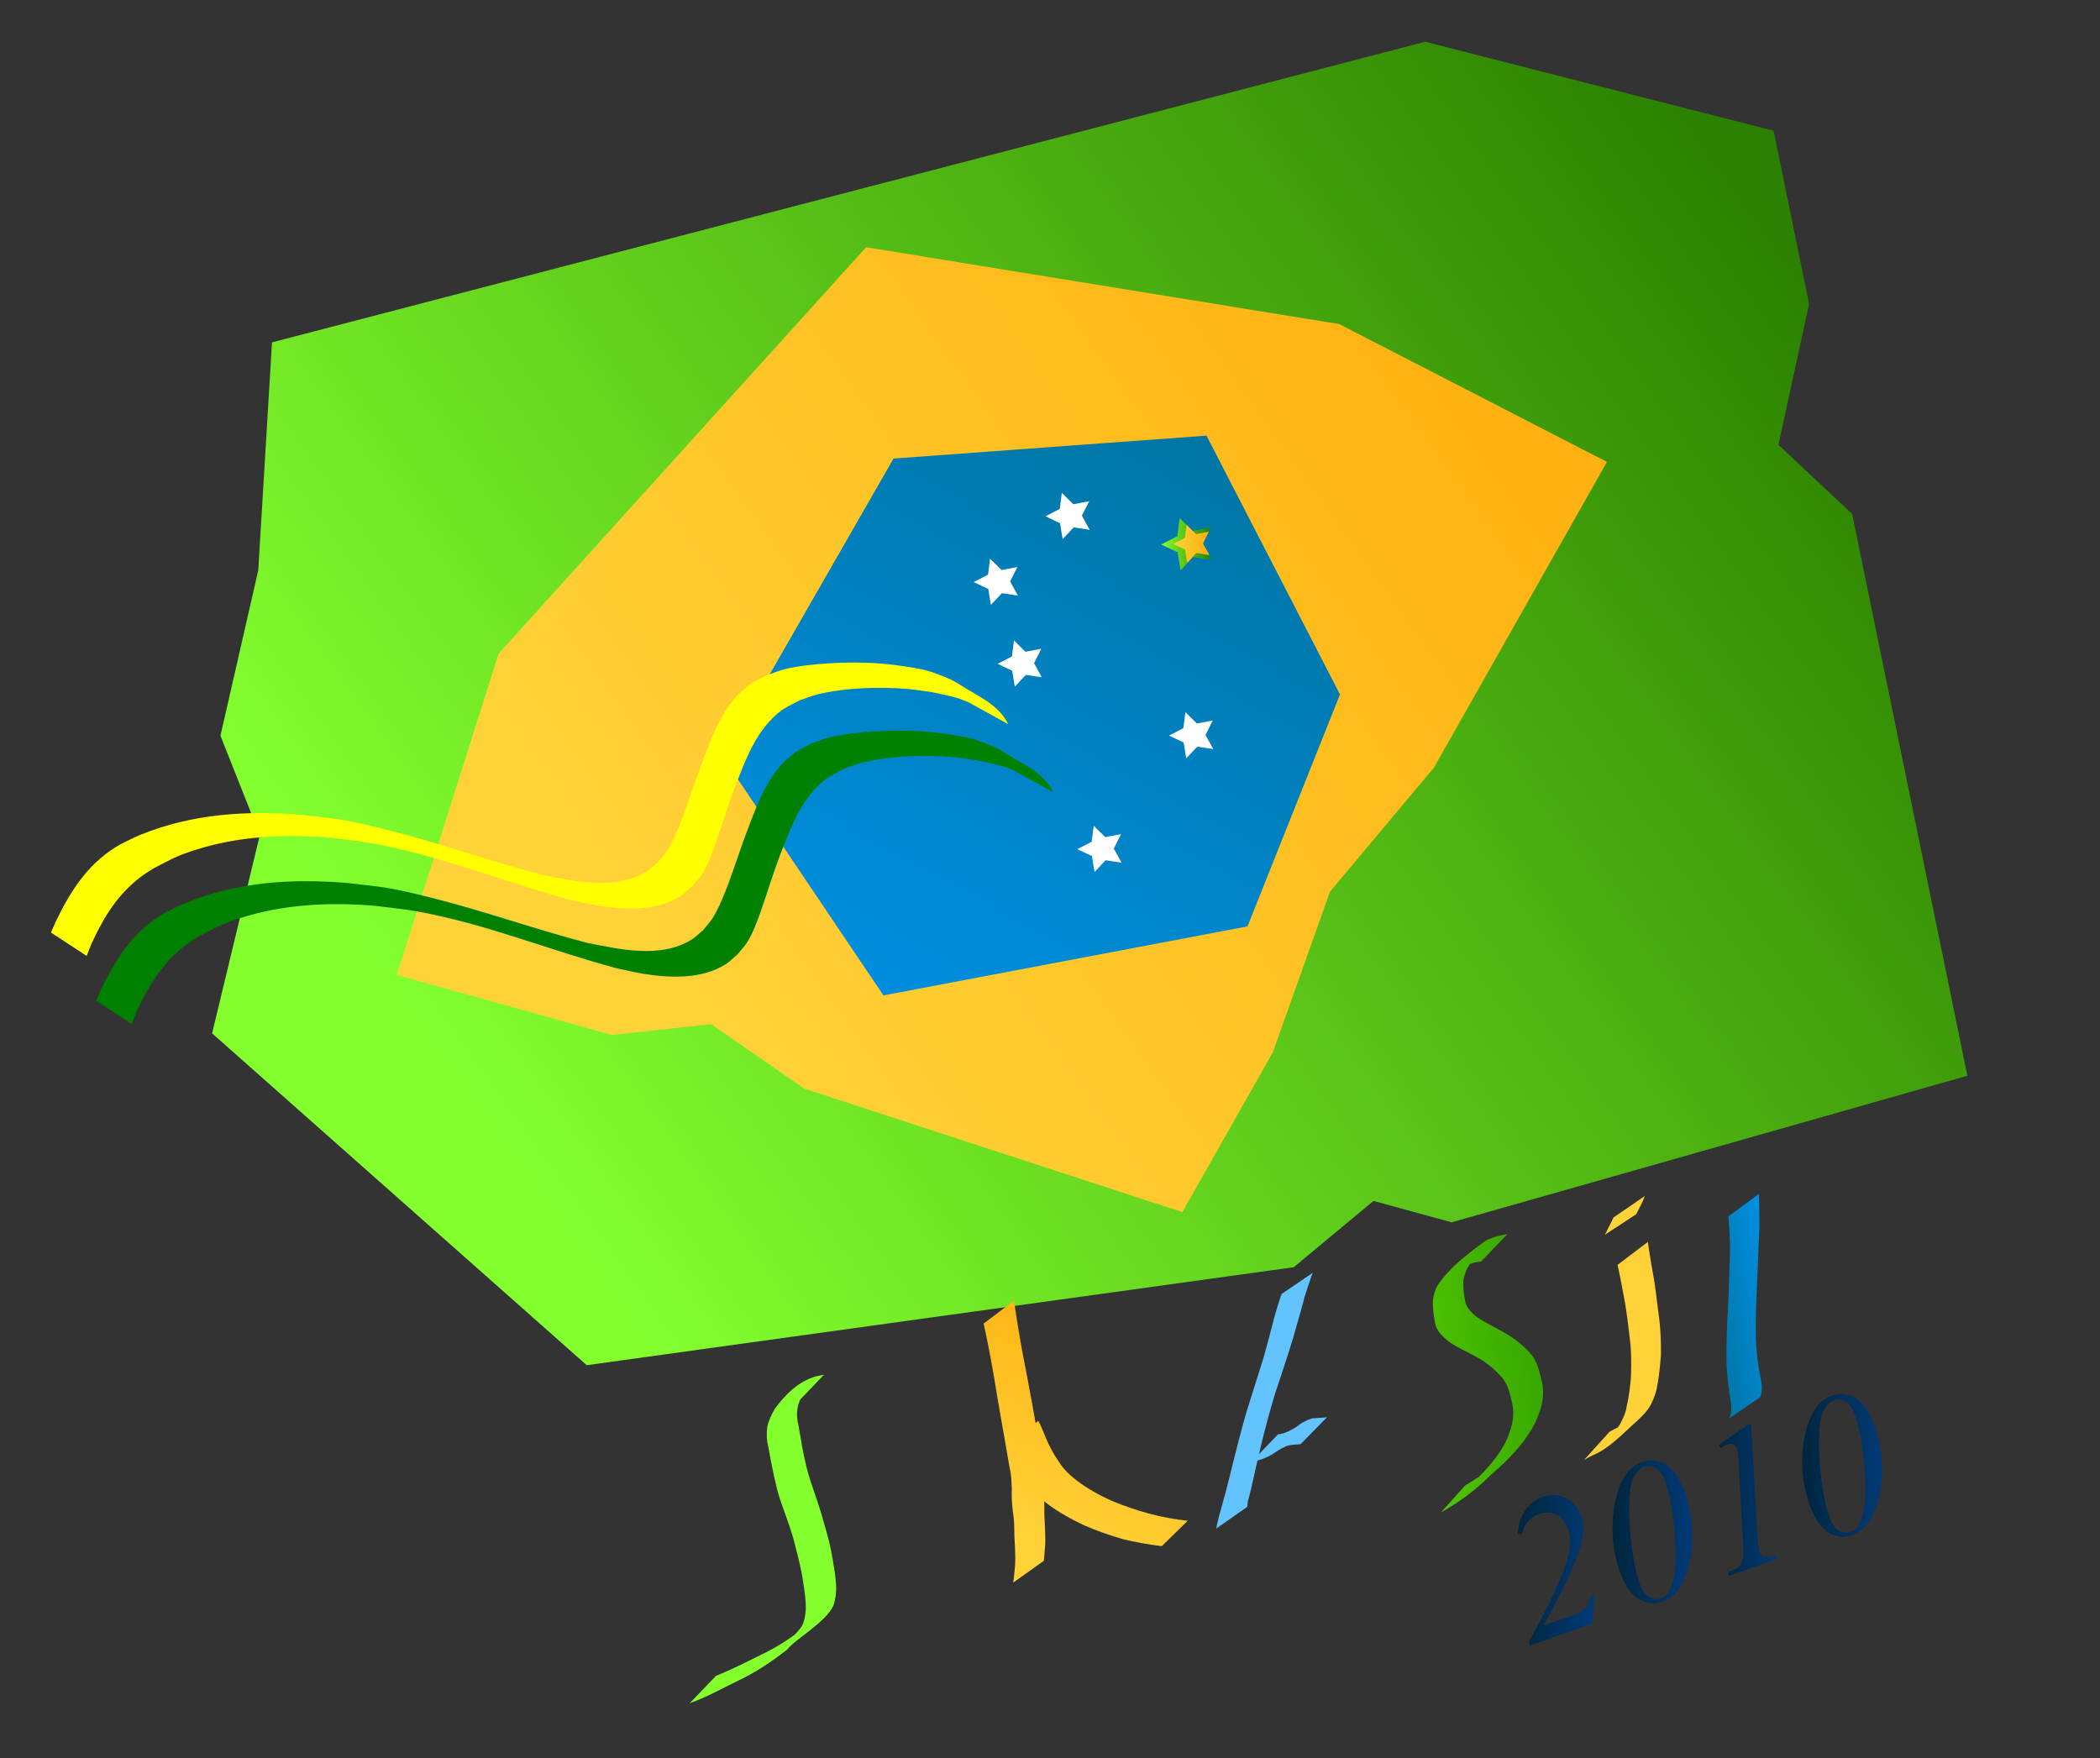 <svg xmlns="http://www.w3.org/2000/svg" xmlns:xlink="http://www.w3.org/1999/xlink" viewBox="0 0 674.01 564.34"><rect x="0" y="0" width="674.01" height="564.34" fill="#333333" stroke="none"/><defs><linearGradient id="l" y2="4.431" gradientUnits="userSpaceOnUse" x2="-2683.5" gradientTransform="matrix(2.536 -.454 .454 2.536 3178.5 -607.38)" y1="4.431" x1="-2693"><stop offset="0" stop-color="#0076a5"/><stop offset="1" stop-color="#008fe2"/></linearGradient><linearGradient id="e" y2="796.94" gradientUnits="userSpaceOnUse" x2="-2715.4" gradientTransform="translate(7939.2 -3118.6) scale(4.252)" y1="873.05" x1="-2821.6"><stop offset="0" stop-color="#83ff2e"/><stop offset="1" stop-color="#2c8200"/></linearGradient><linearGradient id="g" y2="868.88" gradientUnits="userSpaceOnUse" x2="-2804.2" gradientTransform="translate(4021.1 -1943.5) scale(2.841)" y1="795.82" x1="-2764.5"><stop offset="0" stop-color="#0076a5"/><stop offset="1" stop-color="#008fe2"/></linearGradient><linearGradient id="h" y2="350.25" gradientUnits="userSpaceOnUse" x2="-3877.1" y1="350.25" x1="-3892.8"><stop offset="0" stop-color="#83ff2e"/><stop offset="1" stop-color="#2c8200"/></linearGradient><linearGradient id="i" y2="287.2" xlink:href="#a" gradientUnits="userSpaceOnUse" x2="-1238.2" gradientTransform="matrix(2.536 -.454 .454 2.536 2085.8 -3111.3)" y1="322.56" x1="-1265.6"/><linearGradient id="a"><stop offset="0" stop-color="#83ff2e"/><stop offset="1" stop-color="#2c8200"/></linearGradient><linearGradient id="j" y2="-12.267" xlink:href="#b" gradientUnits="userSpaceOnUse" x2="-2772.7" gradientTransform="matrix(2.536 -.454 .454 2.536 3178.5 -607.38)" y1="17.431" x1="-2792.2"/><linearGradient id="b"><stop offset="0" stop-color="#ffd338"/><stop offset="1" stop-color="#ffb00f"/></linearGradient><linearGradient id="k" y2="350.1" xlink:href="#b" gradientUnits="userSpaceOnUse" x2="-1162.1" gradientTransform="matrix(2.536 -.454 .454 2.536 2142 -3257.4)" y1="350.1" x1="-1176.7"/><linearGradient id="f" y2="796.94" gradientUnits="userSpaceOnUse" x2="-2715.4" gradientTransform="translate(4380.8 -2051.3) scale(2.971)" y1="873.05" x1="-2821.6"><stop offset="0" stop-color="#ffd338"/><stop offset="1" stop-color="#ffb00f"/></linearGradient><linearGradient id="m" y2="353.96" xlink:href="#c" gradientUnits="userSpaceOnUse" x2="-1209.5" gradientTransform="matrix(2.536 -.454 .454 2.536 2174.1 -3269.6)" y1="353.96" x1="-1241.3"/><linearGradient id="c"><stop offset="0" stop-color="#62c3ff"/><stop offset="1" stop-color="#0376ff"/></linearGradient><linearGradient id="n" y2="6.978" gradientUnits="userSpaceOnUse" x2="-2717.5" gradientTransform="matrix(2.536 -.454 .454 2.536 3178.5 -607.38)" y1="6.978" x1="-2734.3"><stop offset="0" stop-color="#51c600"/><stop offset="1" stop-color="#39a800"/></linearGradient><linearGradient id="o" y2="350.25" gradientUnits="userSpaceOnUse" x2="-3877.1" y1="350.25" x1="-3892.8"><stop offset="0" stop-color="#ffd338"/><stop offset="1" stop-color="#ffb00f"/></linearGradient><linearGradient id="p" y2="717.74" xlink:href="#d" gradientUnits="userSpaceOnUse" x2="-3689.7" y1="717.74" x1="-3716.7"/><linearGradient id="d"><stop offset="0" stop-color="#00263e"/><stop offset="1" stop-color="#003a77"/></linearGradient><linearGradient id="q" y2="704.09" xlink:href="#d" gradientUnits="userSpaceOnUse" x2="-3654.9" y1="704.09" x1="-3683.2"/><linearGradient id="r" y2="692.8" xlink:href="#d" gradientUnits="userSpaceOnUse" x2="-3625.1" y1="692.8" x1="-3645.6"/><linearGradient id="s" y2="680.51" xlink:href="#d" gradientUnits="userSpaceOnUse" x2="-3587.5" y1="680.51" x1="-3615.8"/></defs><path d="M-3557.3 542.34l-182.9 51.989-27.713-7.597-28.285 23.514-250.74 34.753-132.86-117.69 16.927-70.348-13.968-35.228 13.402-58.639 4.882-80.865 408.97-106.62 123.56 31.56 12.593 61.416-10.871 49.984 26.145 24.508 40.857 199.26z" fill="url(#e)" transform="translate(3850.796 -145.524) scale(.905)"/><path d="M-3835.7 590.71l-134.11-43.815-33.018-22.844-35.215 3.807-76.257-21.275 36.091-113.93 130.35-144.16 167.79 27.256 94.95 48.886-61.368 108.43-36.866 43.994-20.246 56.92-32.104 56.724z" fill="url(#f)" transform="translate(3850.796 -145.524) scale(.905)"/><path d="M-3779.8 407.09l-32.798 82.273-129.12 24.485-57.046-84.732 60.624-105.68 110.99-8.125 47.346 91.782z" fill="url(#g)" transform="translate(3850.796 -145.524) scale(.905)"/><path d="M-3877.1 355.15l-5.665-.87-3.929 4.175-.923-5.657-5.184-2.446 5.094-2.627.725-5.685 4.072 4.033 5.632-1.068-2.578 5.12 2.756 5.025z" transform="matrix(1.022 0 0 1.022 4351.119 -183.28)" fill="url(#h)"/><path d="M325.148 247.178c.869-.199-2.64-3.161-1.74-2.582 19.182 12.35 5.698 4.367 3.39 3.326-5.639-2.54-6.558-2.386-12.99-3.857-2.67-.354-5.325-.828-8.01-1.06-8.968-.778-20.283-.428-29.029 1.783-1.926.486-3.758 1.244-5.64 1.863-4.1 2.2-5.701 2.671-8.953 5.98-6.072 6.179-8.905 14.51-11.947 22.166-2.29 6.078-4.099 12.3-6.298 18.406-1.037 2.875-2.405 6.598-4.12 9.245-.884 1.366-2.043 2.564-3.065 3.846-1.292 1.075-2.439 2.321-3.876 3.226-7.577 4.773-17.443 4.447-26.077 3.099-3.067-.48-6.072-1.253-9.108-1.879-21.502-5.788-42.15-14.349-64.239-18.274-4.452-.79-8.979-1.172-13.469-1.758-14.537-1.19-29.198-.42-43.062 4.035-6.2 1.993-7.65 3.014-13.131 5.833-10.114 5.957-15.408 14.323-19.974 24.248l-1.521 3.863-11.472-7.504 1.691-3.824c4.841-9.883 10.522-18.919 20.904-24.649 2.065-.972 4.07-2.06 6.191-2.92 16.6-6.724 34.033-7.86 51.913-6.369 4.536.578 9.111.939 13.61 1.734 4.6.813 9.13 1.95 13.652 3.084 16.74 4.2 32.927 10.04 49.622 14.379 10.629 2.142 23.646 5.103 33.527-1 1.367-.846 2.463-2.014 3.695-3.021.975-1.218 2.067-2.363 2.926-3.653 1.674-2.514 3.218-6.193 4.3-8.913 2.398-6.028 4.27-12.22 6.548-18.286 3.61-9.423 7.125-20.37 16.321-26.555 1.559-1.049 3.346-1.773 5.018-2.659 1.95-.65 3.851-1.448 5.853-1.946 3.885-.97 9.662-1.546 13.607-1.79 8.006-.493 16.063-.349 23.992.854 2.403.432 4.846.704 7.208 1.294 2.262.566 7.983 2.663 10.09 4.031 6.96 4.515 13.382 6.819 16.592 13.349l-12.93-7.144z" fill="green"/><path d="M310.671 225.318c.869-.2-2.64-3.162-1.739-2.582 19.18 12.35 5.697 4.366 3.39 3.326-5.64-2.541-6.559-2.387-12.99-3.858-2.671-.353-5.326-.828-8.011-1.06-8.967-.777-20.282-.428-29.028 1.784-1.927.485-3.759 1.244-5.64 1.862-4.101 2.2-5.701 2.671-8.954 5.98-6.072 6.18-8.905 14.51-11.945 22.167-2.29 6.078-4.1 12.3-6.3 18.405-1.036 2.876-2.404 6.599-4.118 9.245-.885 1.367-2.044 2.565-3.067 3.846-1.291 1.076-2.438 2.321-3.875 3.226-7.577 4.774-17.443 4.448-26.077 3.1-3.067-.48-6.072-1.253-9.108-1.88-21.502-5.788-42.15-14.348-64.238-18.273-4.453-.791-8.98-1.172-13.47-1.758-14.537-1.19-29.197-.421-43.062 4.035-6.2 1.993-7.65 3.014-13.13 5.833-10.115 5.957-15.41 14.322-19.975 24.247l-1.521 3.864-11.472-7.504 1.692-3.824c4.84-9.883 10.521-18.919 20.904-24.65 2.064-.972 4.068-2.06 6.19-2.92 16.6-6.723 34.033-7.86 51.913-6.368 4.537.578 9.112.938 13.61 1.733 4.601.813 9.131 1.95 13.652 3.085 16.74 4.2 32.926 10.04 49.621 14.378 10.63 2.143 23.648 5.104 33.527-1 1.368-.845 2.464-2.014 3.696-3.02.975-1.219 2.067-2.364 2.926-3.654 1.674-2.514 3.217-6.193 4.3-8.912 2.398-6.029 4.27-12.22 6.548-18.287 3.61-9.423 7.125-20.37 16.32-26.555 1.56-1.048 3.346-1.772 5.02-2.658 1.95-.65 3.85-1.448 5.853-1.947 3.885-.97 9.661-1.546 13.605-1.79 8.006-.493 16.064-.348 23.994.855 2.402.431 4.845.703 7.207 1.294 2.262.566 7.983 2.662 10.09 4.03 6.96 4.516 13.382 6.82 16.592 13.35l-12.93-7.145z" fill="#ff0"/><path d="M-4001.1 755.18c5.353-2.132 10.492-4.75 15.65-7.31 6.533-3.054 12.514-7.115 18.025-11.74-15.938 13.504-5.97 5.582-3.208 1.418.913-1.807 1.213-3.84 1.376-5.835.098-3.297-.438-6.566-.929-9.813-.6-4.394-1.772-8.671-2.835-12.967-1.228-5.104-3.161-9.989-4.873-14.938-1.373-3.768-2.195-7.699-3.037-11.61-.607-2.822-1.1-5.667-1.627-8.506-.613-2.386-.667-4.76-.313-7.183.495-2.225 1.518-4.307 2.667-6.262 3.658-5.085 8.596-9.865 14.704-11.506.892-.22 1.796-.385 2.699-.551l-9.275 9.694c-.871.187-1.745.37-2.59.66-.66.252-.974.34-1.588.692-.25.144-.941.663-.724.474 16.65-14.45 11.313-9.955 8.009-6.73-1.234 1.812-2.252 3.78-2.97 5.855-.53 2.291-.594 4.524 0 6.82.48 2.858.984 5.712 1.494 8.566.74 3.9 1.592 7.783 2.825 11.563 1.662 5.006 3.493 9.96 4.83 15.069 1.278 4.247 2.423 8.553 3.095 12.943.562 3.289 1.148 6.59 1.221 9.935-.02 2.149-.275 4.254-.953 6.303-3.023 6.273-12.971 11.416-16.467 15.672-5.595 4.394-11.55 8.324-18.024 11.314-5.432 2.7-10.807 5.655-16.521 7.701l9.342-9.725z" fill="url(#i)" transform="translate(3850.796 -145.524) scale(.905)"/><path d="M-3962 648.95c2.704-.827 5.48-1.407 8.24-2.016a46.764 46.764 0 0110.638-.416c2.52.306 5.043.8 6.948 2.561 1.501 2.046 1.963 4.562 2.133 7.039.185 2.959-.35 5.853-.783 8.76-.229 2.415-1.169 4.534-2.418 6.57-.845 1.229-1.823 2.444-2.982 3.4-11.22 9.249-6.864 7.127-12.41 9.675-2.54 1.247-5.243 2.106-7.875 3.134-2.46.955-5.051 1.51-7.625 2.062l9.202-9.649c2.53-.555 5.045-1.19 7.447-2.176 2.624-1.009 5.315-1.871 7.783-3.242 4.586-2.635 1.027-.68-7.935 7.1-.297.256.649-.445.942-.705.797-.707 1.434-1.602 2.237-2.305 1.165-1.985 2.565-3.777 2.774-6.177.419-2.854 1.111-5.674.976-8.584-.04-2.108-.467-4.312-1.62-6.114-1.662-1.518-4.05-1.784-6.202-2.034-3.477-.253-6.94-.007-10.362.683-2.8.616-5.627 1.232-8.274 2.36l9.167-9.926zM-3953.4 685.58c3.332-.453 6.598-1.241 9.961-1.388 4.046.099 8.08.16 12.036 1.069 3.42.67 6.16 1.539 8.809 3.84 1.87 2.153 2.88 4.875 3.214 7.677.036 3.099-1.72 5.503-3.793 7.619-4.31 4.282-9.173 7.952-13.762 11.926-.315.273 28.07-23.664-1.761 1.49-2.145 1.562-4.15 3.297-6.264 4.9-2.05 1.4-4.054 2.911-6.215 4.138-2.12 1.008-4.21 2.088-6.36 3.032-1.082.408-2.196.71-3.31 1.01l9.156-9.73c1.075-.33 2.152-.66 3.17-1.148 2.113-1 4.261-1.95 6.264-3.161 2.052-1.332 4.124-2.645 6.042-4.17a950.568 950.568 0 006.242-4.956c-3.051 2.575-12.203 10.307-9.154 7.726 3.639-3.08 7.25-6.195 10.93-9.229 3.097-2.554-6.11 5.208-9.185 7.79-.315.266.6-.564.907-.839 1.705-1.529.273-.153 1.994-1.858 2.042-1.783 4.026-3.814 4.402-6.624 0-2.471-.988-4.95-2.555-6.856-2.335-2.027-5.223-2.868-8.222-3.462-3.87-.716-7.818-.898-11.749-.839-3.415.363-6.776 1.08-10.139 1.768l9.343-9.725z" fill="url(#i)" transform="translate(3850.796 -145.524) scale(.905)"/><path d="M-3895.4 622.08a366.67 366.67 0 001.7 10.97c.834 5.139 1.835 10.246 2.825 15.356.651 3.39 1.244 6.79 1.888 10.18.516 2.884 1.032 5.768 1.576 8.647.43 2.195.814 4.399 1.208 6.6.544 2.355.598 4.762.749 7.16a64.062 64.062 0 00.302 8.053c.551 2.907.506 5.839.508 8.784.126 3.559.406 7.091.312 10.656-.153 1.97-.298 3.942-.507 5.908l-10.849 7.706c.305-1.946.426-3.911.655-5.867.192-3.56-.049-7.076-.24-10.632-.038-2.888-.025-5.751-.551-8.602-.257-2.679-.498-5.38-.358-8.072-.143-2.35-.119-4.72-.675-7.022-.395-2.21-.79-4.42-1.161-6.634a671.472 671.472 0 00-1.526-8.686c-.579-3.424-1.198-6.841-1.772-10.267-.853-5.16-1.686-10.324-2.691-15.458-.67-3.55-1.38-7.093-2.164-10.619l10.772-8.161z" fill="url(#j)" transform="translate(3850.796 -145.524) scale(.905)"/><path d="M-3902.1 637.47c2.225-6.29 8.327-10.568 14.142-13.539 2.73-1.219 5.514-1.999 8.505-1.96 3.525.241 6.96 1.005 10.374 1.881 3.244.861 6.251 2.265 9.152 3.922 3.081 1.486 4.94 4.056 6.673 6.878 1.4 2.38 2.205 5.016 2.89 7.67.637 2.184.592 4.319.054 6.501-1.868 6.739-7.667 9.273-13.214 13.99-1.941 1.553-4.29 2.183-6.645 2.804-2.586.633-5.216 1.064-7.838 1.515-2.815.504-5.63 1.01-8.45 1.487l9.171-9.544c2.816-.53 5.641-1.01 8.461-1.514 2.606-.493 5.225-.936 7.783-1.647 2.296-.694 4.469-1.597 6.292-3.205-18.677 16.059-9.51 9.439-7.351 5.59.318-.567.55-1.264.773-1.87.557-2.007 1.034-3.923.378-5.998-.578-2.557-1.274-5.102-2.583-7.396-1.646-2.78-3.169-4.938-6.191-6.395-2.816-1.57-5.76-2.858-8.881-3.698-3.34-.845-6.727-1.513-10.185-1.552-2.825.203-5.54 1.065-8.026 2.427-4.292 2.885-2.892 2.012 7.832-7.014 1.183-.995-1.267 1.372-1.703 2.28-.108.229-.177.475-.264.713l-11.152 7.662z" fill="url(#j)" transform="translate(3850.796 -145.524) scale(.905)"/><path d="M-3886.8 664.72c1.17 2.103 1.94 4.387 2.903 6.585 1.214 2.749 2.6 5.409 4.346 7.856 1.63 2.706 3.867 4.743 6.313 6.682 3.805 2.886 8.005 5.235 12.348 7.204 4.377 1.81 8.829 3.357 13.396 4.596 4.49 1.213 9.064 2.015 13.68 2.534l-9.176 9c-4.703-.603-9.377-1.363-13.98-2.525-4.577-1.348-9.076-2.921-13.461-4.812-4.42-2.057-8.706-4.45-12.662-7.308-2.626-1.929-4.965-4.081-6.664-6.902-1.797-2.515-3.23-5.236-4.495-8.055-1.02-2.092-1.75-4.322-2.994-6.297l10.445-8.558z" fill="url(#j)" transform="translate(3850.796 -145.524) scale(.905)"/><path d="M-3670.6 601.27c.444 3.384 1.01 6.749 1.598 10.11 1.04 5.358 1.557 10.795 2.303 16.198.59 4.653.795 9.328.713 14.013-.309 3.59-.615 7.171-1.31 10.708-.295 2.249-1.15 4.333-2.103 6.368-1.168 2.39-3.137 4.282-5.036 6.101-4.263 3.766-8.228 8.026-13.143 10.915-.936.55-1.95.922-2.907 1.434-.937.422-1.778.982-2.7 1.437l8.962-9.921a47.278 47.278 0 012.723-1.439c.944-.46 1.872-.913 2.736-1.517.325-.226 1.249-.972.949-.714-13.706 11.782-11.446 9.797-7.954 6.71 1.917-1.64 3.828-3.491 5.196-5.603 1.008-1.967 2.068-3.958 2.394-6.17.794-3.496 1.275-7.012 1.565-10.59.148-4.668.198-9.334-.429-13.978-.632-5.38-1.267-10.764-2.359-16.074-.589-3.289-1.223-6.57-1.97-9.827l10.771-8.16zM-3671.7 584.99c-.654 1.932-1.664 3.72-2.573 5.539l-.454.916-11.195 7.345c.171-.287.344-.572.516-.859.788-1.79 1.812-3.474 2.554-5.279l11.152-7.662z" fill="url(#k)" transform="translate(3850.796 -145.524) scale(.905)"/><path d="M-3631.2 584.25c.07 3.833.152 7.668.158 11.503-.315 6.97-.519 13.948-.87 20.918-.275 6.28-.54 12.566-.394 18.853.105 3.887.58 7.745 1.218 11.576.316 2.15.99 4.25.908 6.434-.058.948-.29 1.859-.55 2.766l-11.07 7.596c.27-.85.662-1.658.71-2.563.372-2.113-.346-4.15-.587-6.252-.556-3.953-1.027-7.923-1.055-11.921-.043-6.365.182-12.725.56-19.078.368-6.895.482-13.803.708-20.702-.077-3.726-.242-7.459-.616-11.166l10.88-7.964z" fill="url(#l)" transform="translate(3850.796 -145.524) scale(.905)"/><path d="M-3823.7 702.95c.993-4.968 2.578-9.792 3.82-14.703 2.293-8.988 4.395-18.019 7.002-26.924 1.998-6.439 4.081-12.85 6.058-19.296 1.25-4.498 2.447-9.01 3.604-13.533.808-2.943 1.722-5.86 2.7-8.752l11.026-7.5a248.327 248.327 0 00-2.934 8.774c-1.148 4.625-2.56 9.18-3.837 13.772-1.977 6.52-4.105 12.99-6.284 19.445-2.739 8.85-4.998 17.822-7.037 26.858-.732 3.266-1.44 6.546-2.24 9.796-.413 1.678-.58 1.751-.765 3.305-.039.337-.03.678-.048 1.018l-11.066 7.74z" fill="url(#m)" transform="translate(3850.796 -145.524) scale(.905)"/><path d="M-3788.5 619.48c1.01 3.212 1.672 6.514 2.305 9.816.915 4.522 1.73 9.062 2.566 13.599.693 4.182 2.375 8.062 4.328 11.789 1.461 2.605 2.811 5.295 4.774 7.566 1.661 1.993 3.702 3.52 6.157 4.353 3.48.59 6.985 1.01 10.515 1.087 2.287.129 4.537.28 6.769.81 1.689.636 3.213 1.608 4.897 2.247l-9.827 9.121c-1.565-.71-3.035-1.645-4.717-2.073-2.154-.4-4.319-.63-6.507-.76-3.62-.238-7.253-.637-10.806-1.375-2.61-1.026-4.875-2.626-6.656-4.818-2.002-2.373-3.332-5.214-4.89-7.883-1.884-3.899-3.592-7.907-4.45-12.174a561.296 561.296 0 00-2.521-13.59c-.7-3.148-1.344-6.34-2.545-9.344l10.607-8.37z" fill="url(#m)" transform="translate(3850.796 -145.524) scale(.905)"/><path d="M-3801.8 669.54c2.442-.246 4.517-1.41 6.56-2.665 1.623-1.386 3.477-2.338 5.491-3.002 1.77-.16 3.545-.242 5.315-.396l-9.366 9.562c-1.695.125-3.437.128-5.062.67-1.898.805-3.566 1.962-5.274 3.103-2.195 1.221-4.548 2.033-7.027 2.473l9.363-9.746z" fill="url(#m)" transform="translate(3850.796 -145.524) scale(.905)"/><path d="M-3729.8 608.27c-2.633.217-4.998.984-7.182 2.468-5.014 4.228 5.792-4.887 7.694-6.445.418-.342-.788.74-1.167 1.126a44.875 44.875 0 00-2.87 3.246c-1.413 1.734-2.228 3.747-2.63 5.926-.31 2.418.087 4.842.467 7.227.415 2.79 2.292 4.586 4.42 6.228 3.332 2.13 6.894 3.843 10.31 5.834 3.31 2.008 6.326 4.401 8.847 7.34 2.207 2.853 2.942 6.382 3.75 9.815 1.06 5.333-.177 9.21-2.274 14.104-3.707 7.434-9.51 13.283-15.721 18.647-5.662 5.598-11.194 9.722-17.831 13.433l8.624-9.606c3.525-2.021 12.362-8.337-1.537 2.67 6.21-5.17 12.05-10.808 15.856-18.05 1.93-4.327 3.299-8.42 2.418-13.195-.695-3.238-1.409-6.555-3.395-9.284-2.38-2.842-5.231-5.212-8.407-7.13-3.493-2.017-7.226-3.58-10.583-5.83-2.351-1.848-4.494-3.891-5.13-6.94-.383-2.49-.806-5.013-.715-7.537.245-2.348.874-4.6 2.305-6.525 4.316-6.03 10.514-10.629 16.407-14.934 2.437-1.246 4.984-1.91 7.687-2.312l-9.343 9.725z" fill="url(#n)" transform="translate(3850.796 -145.524) scale(.905)"/><path d="M334.384 217.41l-5.126-.786-3.554 3.777-.836-5.119-4.69-2.213 4.61-2.376.655-5.145 3.685 3.65 5.095-.967-2.332 4.632 2.493 4.548zM326.706 191.178l-5.126-.787-3.554 3.777-.836-5.118-4.69-2.213 4.61-2.377.655-5.145 3.685 3.65 5.095-.967-2.332 4.633 2.493 4.547zM349.74 170.065l-5.126-.787-3.555 3.777-.836-5.119-4.69-2.213 4.61-2.376.655-5.145 3.685 3.65 5.095-.967-2.332 4.632 2.494 4.548zM359.977 276.911l-5.126-.787-3.555 3.777-.836-5.118-4.69-2.213 4.61-2.377.655-5.145 3.685 3.65 5.095-.967-2.332 4.633 2.494 4.547zM389.408 240.443l-5.126-.787-3.554 3.777-.836-5.118-4.69-2.213 4.609-2.377.655-5.145 3.685 3.65 5.096-.967-2.333 4.633 2.494 4.547z" fill="#fff"/><path transform="matrix(.739 0 0 .739 3253.323 -84.308)" d="M-3877.1 355.15l-5.665-.87-3.929 4.175-.923-5.657-5.184-2.446 5.094-2.627.725-5.685 4.072 4.033 5.632-1.068-2.578 5.12 2.756 5.025z" fill="url(#o)"/><path d="M-3690.3 736.65l-22.2 7.77-.43-1.226c7.84-13.88 12.597-24.28 14.275-31.2.783-3.182.67-6.217-.342-9.106-.801-2.289-2.154-3.904-4.059-4.843-1.904-.94-3.974-1.018-6.21-.236-3.106 1.088-5.135 3.465-6.084 7.132l-1.331-.13c.125-3.226.99-6 2.595-8.32 1.604-2.321 3.647-3.916 6.127-4.784 2.834-.992 5.558-.86 8.17.398 2.613 1.258 4.406 3.277 5.379 6.057.677 1.935.962 3.84.853 5.714-.166 2.934-1.109 6.491-2.827 10.673-2.572 6.376-6.348 13.986-11.33 22.828l11.202-3.922c1.799-.63 3.149-1.515 4.05-2.656a6.695 6.695 0 001.47-3.865l1.307-.458z" fill="url(#p)" transform="translate(3850.796 -145.524) scale(.905)"/><path d="M-3672.5 679.3c2.807-.983 5.582-.638 8.324 1.033 2.742 1.671 5 5.042 6.775 10.111 1.517 4.334 2.352 9.013 2.504 14.038.153 5.025-.483 9.654-1.908 13.885-1.129 3.332-2.624 5.966-4.485 7.903-1.107 1.122-2.518 1.983-4.236 2.584-2.861 1.002-5.663.667-8.405-1.004-2.742-1.672-5.005-5.056-6.79-10.152-1.755-5.015-2.552-10.396-2.392-16.143.192-6.707 1.507-12.215 3.945-16.525 1.584-2.819 3.806-4.729 6.668-5.73zm.642 1.703c-1.281.448-2.402 1.399-3.362 2.852s-1.582 4.003-1.865 7.651c-.283 3.649-.193 8.19.272 13.627.645 7.087 1.769 12.92 3.372 17.498.801 2.29 1.89 3.828 3.268 4.616 1.377.788 2.774.933 4.191.437 1.336-.467 2.323-1.318 2.962-2.551 1.678-3.249 2.414-8.05 2.21-14.403-.356-10.37-1.56-18.484-3.611-24.344-.859-2.453-1.98-4.08-3.361-4.881-1.382-.802-2.74-.969-4.076-.501z" fill="url(#q)" transform="translate(3850.796 -145.524) scale(.905)"/><path d="M-3634 665.82l2.32 40.583c.163 2.39.412 4.063.746 5.016.286.818.785 1.347 1.496 1.588.711.24 2.113.07 4.205-.508l.102 1.34-16.926 5.925.02-1.384c1.79-.657 2.927-1.208 3.414-1.654.784-.733 1.293-1.508 1.527-2.324.356-1.256.443-3.322.263-6.196l-1.628-29.169c-.1-1.77-.16-2.774-.182-3.011-.098-.455-.223-.9-.375-1.337-.268-.763-.682-1.291-1.243-1.584-.562-.293-1.21-.31-1.946-.053-.573.2-1.41.646-2.515 1.339l-.865-1.029 10.033-7z" fill="url(#r)" transform="translate(3850.796 -145.524) scale(.905)"/><path d="M-3605.2 655.72c2.807-.983 5.582-.638 8.324 1.033 2.742 1.671 5 5.042 6.775 10.111 1.517 4.334 2.352 9.013 2.505 14.038.152 5.025-.484 9.654-1.91 13.885-1.128 3.332-2.623 5.966-4.484 7.903-1.107 1.122-2.518 1.983-4.235 2.584-2.862 1.002-5.664.667-8.406-1.004-2.742-1.672-5.005-5.056-6.79-10.152-1.755-5.015-2.552-10.396-2.392-16.143.192-6.707 1.507-12.215 3.945-16.525 1.584-2.819 3.806-4.729 6.668-5.73zm.642 1.703c-1.281.448-2.402 1.399-3.362 2.852-.96 1.453-1.582 4.003-1.865 7.651-.283 3.649-.193 8.19.272 13.627.645 7.087 1.769 12.92 3.372 17.498.801 2.29 1.89 3.828 3.268 4.616 1.377.788 2.774.933 4.191.437 1.336-.467 2.323-1.318 2.962-2.551 1.678-3.249 2.414-8.05 2.21-14.404-.357-10.369-1.56-18.484-3.611-24.344-.86-2.453-1.98-4.08-3.361-4.881-1.382-.802-2.74-.969-4.076-.501z" fill="url(#s)" transform="translate(3850.796 -145.524) scale(.905)"/></svg>